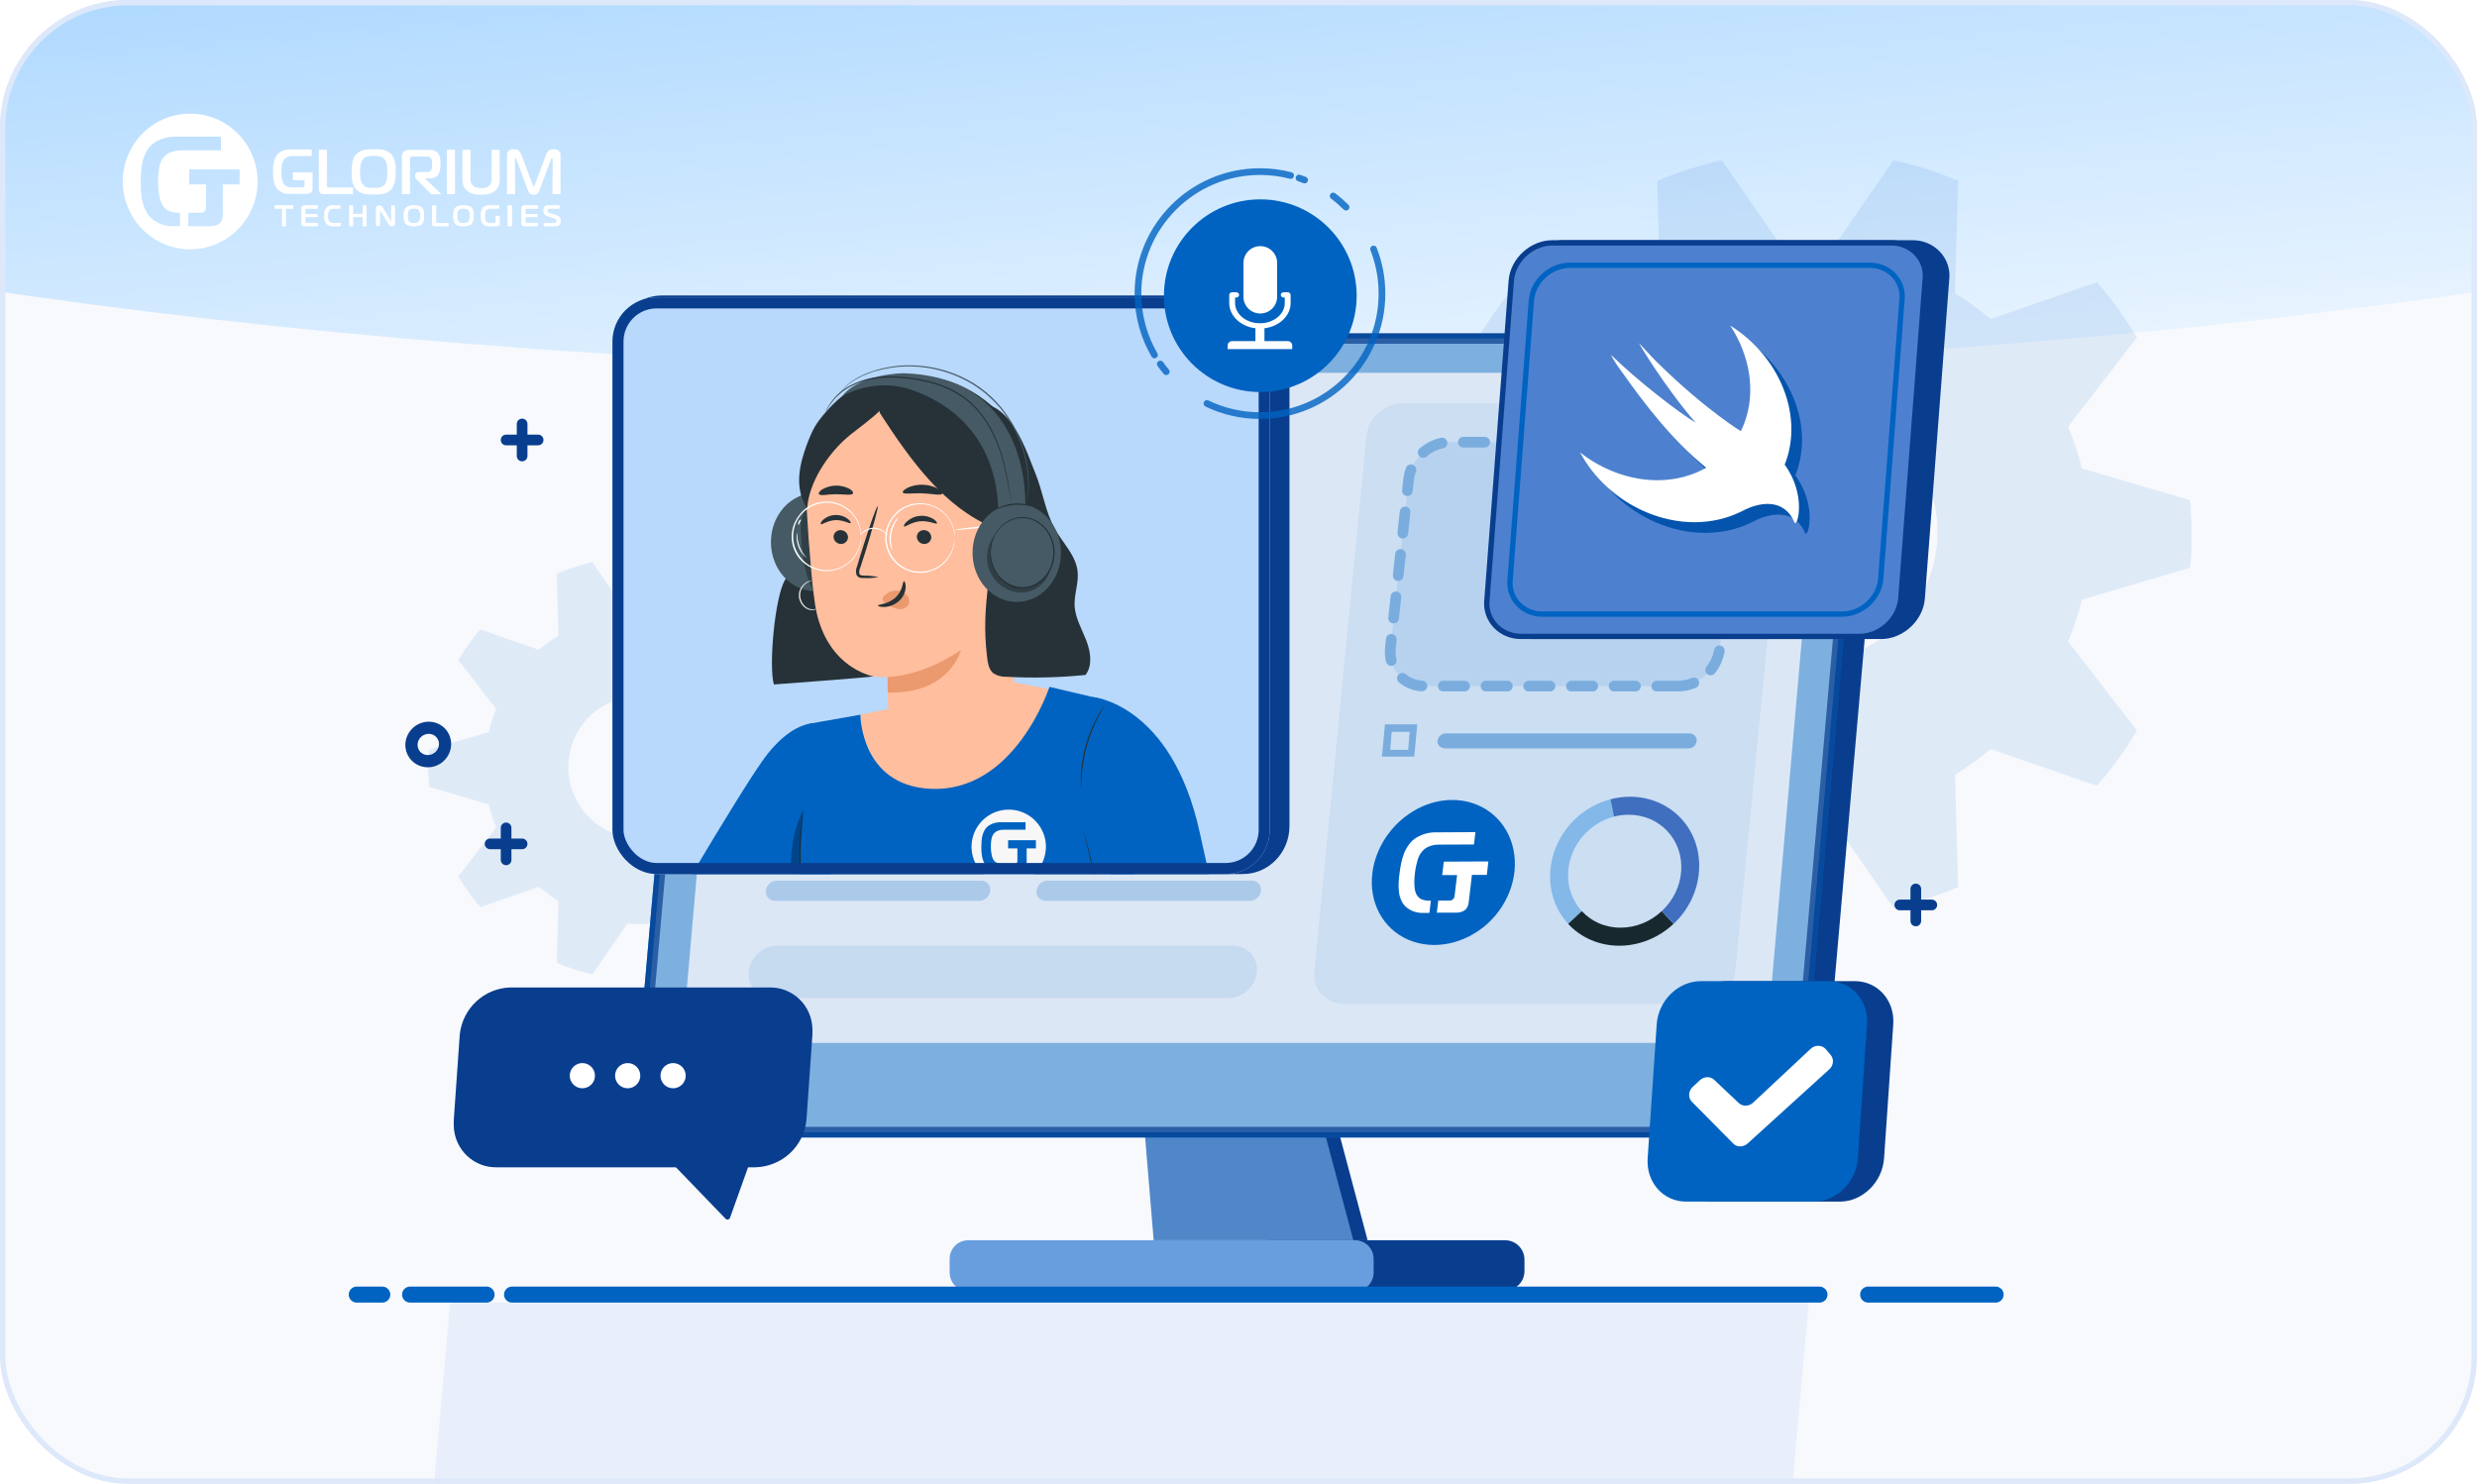 <?xml version="1.0" encoding="UTF-8"?>
<svg xmlns="http://www.w3.org/2000/svg" width="464" height="278" viewBox="0 0 464 278" fill="none">
  <g clip-path="url(#clip0_6691_25202)">
    <rect width="464" height="278" fill="#F7F9FD"></rect>
    <g filter="url(#filter0_f_6691_25202)">
      <ellipse cx="232" cy="-15.5" rx="85.5" ry="406" transform="rotate(90 232 -15.5)" fill="url(#paint0_linear_6691_25202)"></ellipse>
    </g>
    <path opacity="0.1" d="M338.637 47.096C340.035 47.096 341.385 47.096 342.771 47.266L354.7 30C358.834 30.924 362.907 32.225 366.798 33.879L366.215 54.951C368.561 56.386 370.799 58.003 372.902 59.778L392.795 52.872C395.616 56.094 398.109 59.559 400.297 63.232L387.408 79.914C388.466 82.456 389.317 85.082 389.986 87.769L410.219 93.715C410.414 95.843 410.536 97.934 410.536 100.026C410.536 102.117 410.536 104.27 410.219 106.385L389.986 112.331C389.33 115.018 388.466 117.621 387.408 120.186L400.297 136.869C398.121 140.553 395.616 144.019 392.795 147.229L372.902 140.322C370.799 142.097 368.537 143.715 366.215 145.149L366.798 166.197C362.883 167.851 358.834 169.176 354.7 170.1L342.771 152.834C341.373 152.834 340.023 153.004 338.637 153.004C337.251 153.004 335.865 153.004 334.466 152.834L322.538 170.1C318.392 169.152 314.331 167.851 310.44 166.197L311.023 145.149C308.676 143.715 306.439 142.073 304.336 140.322L284.443 147.229C281.646 144.006 279.129 140.517 276.94 136.869L289.829 120.186C288.772 117.645 287.92 115.018 287.3 112.331L267.043 106.385C267.043 104.294 266.727 102.166 266.727 100.026C266.727 97.886 266.727 95.807 267.043 93.715L287.3 87.769C287.933 85.082 288.772 82.48 289.829 79.914L276.94 63.232C279.117 59.572 281.646 56.082 284.443 52.872L304.336 59.778C306.439 58.003 308.676 56.386 311.023 54.951L310.44 33.879C314.355 32.249 318.404 30.948 322.538 30L334.466 47.266C335.865 47.169 337.215 47.096 338.637 47.096ZM314.331 99.673C314.331 113.036 325.213 123.87 338.637 123.87C352.061 123.87 362.944 113.049 362.944 99.673C362.944 86.298 352.061 75.476 338.637 75.476C325.213 75.476 314.331 86.298 314.331 99.673Z" fill="#0063C1"></path>
    <path opacity="0.1" d="M119.841 114.751C120.612 114.751 121.352 114.751 122.123 114.846L128.697 105.334C130.98 105.847 133.22 106.555 135.366 107.469L135.043 119.079C136.338 119.872 137.569 120.759 138.727 121.737L149.686 117.932C151.24 119.708 152.614 121.615 153.819 123.645L146.717 132.834C147.298 134.229 147.768 135.682 148.133 137.162L159.283 140.438C159.388 141.606 159.457 142.763 159.457 143.921C159.457 145.078 159.457 146.256 159.283 147.429L148.133 150.706C147.768 152.185 147.298 153.623 146.717 155.033L153.819 164.223C152.619 166.252 151.24 168.16 149.686 169.935L138.727 166.13C137.564 167.113 136.322 167.996 135.043 168.788L135.366 180.382C133.205 181.296 130.98 182.02 128.697 182.533L122.123 173.021C121.352 173.021 120.612 173.116 119.841 173.116C119.069 173.116 118.313 173.116 117.547 173.021L110.973 182.533C108.691 182.01 106.45 181.296 104.305 180.382L104.627 168.788C103.332 167.996 102.101 167.098 100.944 166.13L89.984 169.935C88.446 168.16 87.057 166.241 85.852 164.223L92.954 155.033C92.373 153.638 91.902 152.185 91.564 150.706L80.393 147.429C80.393 146.272 80.219 145.104 80.219 143.921C80.219 142.737 80.219 141.595 80.393 140.438L91.559 137.162C91.908 135.682 92.367 134.245 92.949 132.834L85.847 123.645C87.046 121.631 88.436 119.708 89.979 117.932L100.939 121.737C102.101 120.754 103.327 119.872 104.622 119.079L104.299 107.469C106.461 106.571 108.685 105.858 110.968 105.334L117.542 114.846C118.313 114.793 119.053 114.751 119.835 114.751H119.841ZM106.45 143.72C106.45 151.081 112.442 157.047 119.841 157.047C127.239 157.047 133.231 151.081 133.231 143.72C133.231 136.359 127.239 130.393 119.841 130.393C112.442 130.393 106.45 136.359 106.45 143.72Z" fill="#0063C1"></path>
    <path opacity="0.4" d="M78.828 305.541L84.328 244.041H338.828L333.328 305.541H78.828Z" fill="#D2E1F5"></path>
    <path d="M247.891 232.361H281.911C284.021 232.361 285.571 234.051 285.571 236.011V238.121C285.571 240.231 283.881 241.771 281.911 241.771H247.891V232.351V232.361Z" fill="#093E8E"></path>
    <path d="M181.401 232.361H253.801C255.771 232.361 257.311 233.911 257.311 235.871V238.401C257.311 240.371 255.761 241.911 253.801 241.911H181.401C179.431 241.911 177.891 240.361 177.891 238.401V235.871C177.891 233.901 179.441 232.361 181.401 232.361Z" fill="#689EDE"></path>
    <path d="M237.906 232.361H256.186L244.516 188.501H237.906V232.361Z" fill="#093E8E"></path>
    <path d="M253.511 232.361H216.111L212.461 188.501H241.841L253.511 232.361Z" fill="#5087C8"></path>
    <path d="M347.845 62.541H330.835L317.625 213.111H334.635C338.285 213.111 341.245 210.301 341.665 206.641L353.755 69.011C354.175 65.781 351.925 62.961 348.695 62.541H347.855H347.845Z" fill="#093E8E"></path>
    <path d="M330.696 213.101H124.736C121.506 213.101 118.836 210.571 118.836 207.341V206.641L130.926 69.011C131.346 65.351 134.296 62.681 137.956 62.541H343.916C347.146 62.541 349.816 65.071 349.816 68.301V69.001L337.726 206.631C337.306 210.281 334.356 212.961 330.696 213.101Z" fill="#0063C1"></path>
    <path opacity="0.7" d="M336.726 206.541C336.356 209.681 333.836 211.981 330.676 212.111H124.736C122.026 212.111 119.836 210.001 119.836 207.351V207.331V207.311V207.291V207.271V207.251V207.231V207.211V207.191V207.171V207.151V207.131V207.111V207.091V207.071V207.051V207.031V207.011V206.991V206.971V206.951V206.931V206.911V206.891V206.871V206.851V206.831V206.811V206.791V206.771V206.751V206.731V206.711V206.691V206.671V206.651V206.631V206.611V206.591V206.571V206.551L131.916 68.971C132.286 65.831 134.806 63.531 137.976 63.401H343.916C346.626 63.401 348.816 65.511 348.816 68.161V68.181V68.201V68.221V68.241V68.261V68.281V68.301V68.321V68.341V68.361V68.381V68.401V68.421V68.441V68.461V68.481V68.501V68.521V68.541V68.561V68.581V68.601V68.621V68.641V68.661V68.681V68.701V68.721V68.741V68.761V68.781V68.801V68.821V68.841V68.861V68.881V68.901V68.921V68.941V68.961V68.981L336.726 206.561V206.541Z" fill="#B2D0EC" stroke="#093E8E" stroke-width="2"></path>
    <path opacity="0.9" d="M325.208 195.391H133.458C130.648 195.391 128.398 193.281 128.258 190.471V189.771L138.238 75.471C138.518 72.381 141.188 69.851 144.288 69.851H336.188C338.998 69.851 341.248 71.961 341.388 74.771V75.471L331.408 189.771C330.988 193.001 328.458 195.391 325.218 195.391H325.208Z" fill="#E7EDF9"></path>
    <path d="M66.828 242.541H71.608M373.828 242.541H349.948M340.828 242.541H95.918M76.818 242.541H91.148" stroke="#0063C1" stroke-width="3" stroke-linecap="round"></path>
    <path d="M76.527 140.385C76.987 142.435 79.067 143.665 81.127 143.125C83.177 142.575 84.427 140.455 83.887 138.435C83.367 136.445 81.307 135.305 79.317 135.845C77.337 136.375 76.077 138.395 76.517 140.385H76.527ZM79.647 137.075C80.977 136.715 82.317 137.485 82.657 138.765C82.997 140.085 82.177 141.505 80.797 141.875C79.427 142.245 78.077 141.425 77.777 140.095C77.477 138.775 78.307 137.435 79.647 137.075Z" fill="#093E8E" stroke="#093E8E"></path>
    <path d="M358.875 166.543V172.543M361.875 169.543H355.875" stroke="#093E8E" stroke-width="2" stroke-linecap="round"></path>
    <path opacity="0.4" d="M318.297 188.121H251.837C248.467 188.121 245.787 185.311 246.217 181.931L255.967 81.721C256.247 78.351 259.337 75.531 262.717 75.531H329.177C332.547 75.531 335.217 78.341 334.797 81.721L325.047 181.931C324.767 185.301 321.677 188.121 318.297 188.121Z" fill="#B2D0EC"></path>
    <path fill-rule="evenodd" clip-rule="evenodd" d="M272.001 149.871C277.341 149.851 281.781 153.131 283.261 158.191C284.741 163.271 282.941 169.111 278.681 173.021C274.391 176.911 268.501 178.111 263.741 176.031C259.011 173.971 256.381 169.011 257.081 163.531C258.041 156.021 264.721 149.901 272.011 149.871H272.001Z" fill="#0063C1"></path>
    <path fill-rule="evenodd" clip-rule="evenodd" d="M269.418 168.731C269.328 169.481 269.238 170.241 269.148 170.991C270.398 170.991 271.658 170.981 272.928 170.981C273.178 170.981 273.428 170.931 273.668 170.871C273.938 170.791 274.178 170.671 274.408 170.511C274.588 170.361 274.748 170.171 274.858 169.961C275.008 169.671 275.108 169.331 275.128 169.011C275.328 167.321 275.528 165.621 275.728 163.911C276.658 163.911 277.588 163.911 278.518 163.911C278.618 163.071 278.708 162.231 278.808 161.391C276.028 161.391 273.238 161.411 270.458 161.431C270.358 162.271 270.258 163.111 270.158 163.941C271.088 163.941 272.018 163.941 272.948 163.941C272.798 165.191 272.648 166.451 272.498 167.701C272.498 167.831 272.458 167.961 272.428 168.091C272.388 168.241 272.298 168.371 272.178 168.471C272.078 168.581 271.938 168.651 271.808 168.681C271.688 168.701 271.548 168.721 271.418 168.721C270.748 168.721 270.078 168.731 269.418 168.731ZM267.758 171.011C267.858 170.251 267.948 169.501 268.038 168.751C267.968 168.751 267.888 168.751 267.818 168.751C267.248 168.761 266.718 168.661 266.228 168.461C265.728 168.191 265.348 167.761 265.178 167.201C265.048 166.811 264.968 166.411 264.958 165.991C264.938 165.691 264.928 165.331 264.938 164.941C264.968 164.451 264.998 163.991 265.058 163.501C265.108 163.021 265.198 162.571 265.298 162.101C265.388 161.691 265.488 161.341 265.568 161.061C265.638 160.821 265.728 160.581 265.848 160.351C265.918 160.201 265.998 160.051 266.108 159.901C266.448 159.371 266.938 158.931 267.498 158.661C268.168 158.371 268.878 158.221 269.568 158.241C271.748 158.231 273.928 158.211 276.108 158.211C276.188 157.441 276.278 156.671 276.378 155.901C273.948 155.911 271.508 155.921 269.068 155.941C267.828 155.901 266.548 156.221 265.408 156.881C264.838 157.201 264.348 157.651 263.948 158.201C263.568 158.721 263.258 159.271 263.018 159.861C262.788 160.471 262.598 161.091 262.478 161.721C262.338 162.351 262.248 162.981 262.168 163.601C262.098 164.131 262.028 164.691 262.008 165.271C261.968 165.841 261.978 166.411 262.038 166.951C262.088 167.501 262.218 168.041 262.428 168.541C262.628 169.051 262.938 169.511 263.328 169.871C263.688 170.201 264.118 170.471 264.588 170.671C265.218 170.931 265.898 171.061 266.618 171.041C267.008 171.041 267.388 171.041 267.778 171.041L267.758 171.011Z" fill="white"></path>
    <path d="M294.979 171.961L296.319 170.711C294.539 168.791 293.549 166.151 293.759 163.221C294.109 158.321 297.729 154.201 302.339 152.991L302.009 151.291L301.699 149.731C299.289 150.371 297.039 151.611 295.179 153.341C289.379 158.761 288.739 167.671 293.759 173.081L294.979 171.941V171.961Z" fill="#83B8E9"></path>
    <path d="M313.5 173.091L312.19 171.681L311.28 170.701C309.23 172.621 306.5 173.801 303.57 173.801C300.64 173.801 298.08 172.621 296.31 170.701L295.26 171.681L293.75 173.091C296.18 175.711 299.63 177.181 303.33 177.181C307.03 177.181 310.69 175.711 313.49 173.091H313.5Z" fill="#17282F"></path>
    <path d="M313.498 173.091C319.298 167.671 319.938 158.761 314.918 153.351C311.648 149.831 306.597 148.451 301.688 149.741L302.068 151.661L302.327 152.991C303.217 152.761 304.148 152.641 305.098 152.641C310.948 152.641 315.338 157.381 314.928 163.221C314.718 166.141 313.348 168.791 311.288 170.701L312.448 171.951L313.508 173.091H313.498Z" fill="#406FBF"></path>
    <path opacity="0.4" d="M264.915 141.751H258.875L259.435 135.711H265.485L264.925 141.751H264.915ZM260.415 140.481H263.785L264.065 137.111H260.695L260.415 140.481Z" fill="#0063C1"></path>
    <path opacity="0.4" d="M270.676 140.201C269.976 140.201 269.266 139.641 269.266 138.941V138.801C269.406 137.961 270.106 137.401 270.816 137.401H316.426C317.126 137.401 317.836 137.961 317.836 138.661V138.801C317.696 139.641 317.136 140.211 316.286 140.211H270.686L270.676 140.201Z" fill="#0063C1"></path>
    <path d="M314.358 128.541H266.848C262.928 128.541 260.068 125.351 260.448 121.421L263.848 89.961C264.228 86.031 267.718 82.841 271.628 82.841H319.138C323.058 82.841 325.918 86.031 325.538 89.961L322.138 121.421C321.758 125.351 318.268 128.541 314.358 128.541Z" fill="#B7D2EF" stroke="#7AADDE" stroke-width="2" stroke-linecap="round" stroke-linejoin="round" stroke-dasharray="4 4"></path>
    <path d="M94.805 155.1V161.1M97.805 158.1H91.805" stroke="#093E8E" stroke-width="2" stroke-linecap="round"></path>
    <path d="M97.805 79.428V85.428M100.805 82.428H94.805" stroke="#093E8E" stroke-width="2" stroke-linecap="round"></path>
    <g opacity="0.5">
      <path d="M185.277 151.669H147.026C145.976 151.669 145.202 150.82 145.297 149.77C145.382 148.72 146.315 147.871 147.365 147.871H185.616C186.666 147.871 187.441 148.72 187.345 149.77C187.26 150.82 186.327 151.669 185.277 151.669Z" fill="#7AADDE"></path>
      <path d="M184.41 160.224H146.159C145.109 160.224 144.334 159.376 144.43 158.326C144.515 157.275 145.448 156.427 146.498 156.427H184.749C185.799 156.427 186.573 157.275 186.478 158.326C186.393 159.376 185.46 160.224 184.41 160.224Z" fill="#7AADDE"></path>
      <path d="M183.441 168.78H145.19C144.14 168.78 143.366 167.932 143.461 166.882C143.546 165.832 144.479 164.983 145.53 164.983H183.78C184.83 164.983 185.605 165.832 185.509 166.882C185.424 167.932 184.491 168.78 183.441 168.78Z" fill="#7AADDE"></path>
      <path d="M235.98 151.669H197.729C196.679 151.669 195.905 150.82 196 149.77C196.085 148.72 197.018 147.871 198.069 147.871H236.319C237.369 147.871 238.144 148.72 238.048 149.77C237.963 150.82 237.03 151.669 235.98 151.669Z" fill="#7AADDE"></path>
      <path d="M235.113 160.224H196.862C195.812 160.224 195.037 159.376 195.133 158.326C195.218 157.275 196.151 156.427 197.201 156.427H235.452C236.502 156.427 237.277 157.275 237.181 158.326C237.096 159.376 236.163 160.224 235.113 160.224Z" fill="#7AADDE"></path>
      <path d="M234.144 168.78H195.893C194.843 168.78 194.069 167.932 194.164 166.882C194.249 165.832 195.183 164.983 196.233 164.983H234.483C235.533 164.983 236.308 165.832 236.212 166.882C236.127 167.932 235.194 168.78 234.144 168.78Z" fill="#7AADDE"></path>
      <path opacity="0.5" d="M230.103 186.974H144.722C142.013 186.974 140.017 184.786 140.263 182.078C140.482 179.37 142.889 177.181 145.597 177.181H230.978C233.686 177.181 235.683 179.37 235.437 182.078C235.218 184.786 232.811 186.974 230.103 186.974Z" fill="#84B3E0"></path>
    </g>
    <path d="M141.437 218.695H93.091C88.687 218.797 85.102 215.312 85 210.905C85 210.598 85 210.188 85 209.88L86.126 193.817C86.638 188.897 90.735 185.105 95.651 185.002H144.1C148.504 184.9 152.088 188.385 152.19 192.792C152.19 193.099 152.19 193.407 152.19 193.817L151.064 209.88C150.552 214.8 146.456 218.592 141.437 218.695Z" fill="#093E8E"></path>
    <path d="M135.917 228.338L124.543 216.542C124.237 216.225 124.462 215.695 124.903 215.695H140.49C140.836 215.695 141.077 216.038 140.961 216.363L136.748 228.159C136.623 228.508 136.175 228.605 135.917 228.338Z" fill="#093E8E"></path>
    <circle cx="109.088" cy="201.529" r="2.361" fill="white"></circle>
    <circle cx="117.58" cy="201.529" r="2.361" fill="white"></circle>
    <circle cx="126.088" cy="201.529" r="2.361" fill="white"></circle>
    <path d="M232.828 55.362H123.948C119.131 55.362 115.227 59.394 115.227 64.368V154.75C115.227 159.724 119.131 163.755 123.948 163.755H232.828C237.645 163.755 241.55 159.724 241.55 154.75V64.368C241.55 59.394 237.645 55.362 232.828 55.362Z" fill="#093E8E"></path>
    <g clip-path="url(#clip1_6691_25202)">
      <rect x="114.727" y="55.709" width="123.123" height="108.046" rx="8.281" fill="#B8D8FC"></rect>
      <path d="M198.841 129.554L189.159 127.683L170.576 131.939L161.159 133.904L161.023 146.754L182.035 150.623L196.206 146.424L201.569 138.55L198.841 129.554Z" fill="#FFBE9D"></path>
      <path d="M205.729 130.836L196.59 128.684C196.59 128.684 190.128 148.637 174.178 147.776C161.181 147.085 161.169 133.905 161.169 133.905L151.663 135.581C151.663 135.581 147.68 159.711 152.041 176.589C155.679 190.66 157.853 210.985 157.853 210.985L222.288 211.145L205.72 130.841H205.726L205.729 130.836Z" fill="#0063C1"></path>
      <path fill-rule="evenodd" clip-rule="evenodd" d="M195.385 155.972C194.306 153.372 191.769 151.684 188.953 151.684C185.11 151.684 181.992 154.796 181.992 158.633C181.992 161.444 183.691 163.977 186.295 165.054C188.9 166.132 191.897 165.537 193.883 163.547C195.876 161.557 196.472 158.565 195.393 155.972H195.385ZM185.669 159.515C185.691 159.756 185.729 159.974 185.759 160.155C185.805 160.412 185.88 160.66 185.993 160.886C186.137 161.226 186.409 161.497 186.741 161.655C187.066 161.783 187.405 161.851 187.753 161.844H187.888V163.223H187.171C186.733 163.23 186.295 163.155 185.88 162.989C185.578 162.869 185.299 162.703 185.042 162.499C184.77 162.273 184.544 162.002 184.378 161.685C184.219 161.384 184.099 161.06 184.015 160.721C183.932 160.381 183.887 160.035 183.865 159.688C183.827 159.341 183.827 159.002 183.827 158.678C183.827 158.301 183.842 157.924 183.872 157.532C183.902 157.155 183.97 156.771 184.068 156.409C184.166 156.055 184.317 155.716 184.514 155.399C184.718 155.075 184.997 154.811 185.322 154.608C185.993 154.209 186.764 154.013 187.541 154.043H192.109V155.452H188.024C187.594 155.437 187.156 155.527 186.764 155.708C186.431 155.867 186.16 156.13 185.986 156.447C185.933 156.537 185.888 156.628 185.858 156.726C185.805 156.869 185.767 157.012 185.737 157.155C185.699 157.329 185.669 157.54 185.646 157.781C185.616 158.067 185.608 158.354 185.608 158.64C185.608 158.934 185.616 159.221 185.646 159.515H185.669ZM194.056 158.942H192.32V162.04C192.32 162.235 192.29 162.431 192.214 162.62C192.162 162.748 192.078 162.861 191.973 162.952C191.844 163.049 191.701 163.125 191.542 163.163C191.391 163.2 191.24 163.223 191.089 163.23H188.749V161.851H189.987C190.063 161.851 190.146 161.844 190.221 161.828C190.304 161.813 190.38 161.768 190.433 161.7C190.501 161.64 190.546 161.557 190.561 161.467C190.576 161.391 190.584 161.308 190.584 161.233V158.942H188.84V157.412H194.049V158.942H194.056Z" fill="#F7F7F7"></path>
      <path d="M143.841 141.171C148.971 134.772 153.063 135.51 153.063 135.51L155.823 166.209L143.841 194.717L118.5 182.724C118.5 182.724 139.155 147.023 143.841 141.168V141.171Z" fill="#0063C1"></path>
      <path d="M204.632 130.573C204.632 130.573 219.433 131.759 224.739 155.977C227.142 166.932 230.179 179.77 231.054 188.379C231.689 194.638 228.294 204.437 222.033 205.236L211.789 206.615C206.902 206.682 204.245 202.197 203.217 197.941L200.924 190.716C199.751 182.444 206.08 182.559 209.62 182.636L206.984 151.267L204.629 130.57L204.632 130.573Z" fill="#0063C1"></path>
      <path d="M150.438 152.518C150.406 152.627 150.382 152.742 150.37 152.855C150.329 153.102 150.281 153.427 150.219 153.834C150.219 154.047 150.157 154.283 150.122 154.525C150.086 154.767 150.066 155.071 150.033 155.372C149.971 155.98 149.894 156.668 149.868 157.441C149.773 159.238 149.773 161.035 149.868 162.833C149.971 165.031 150.187 167.221 150.518 169.396C150.864 171.713 151.292 173.897 151.726 175.877C152.161 177.857 152.589 179.634 152.955 181.124C153.322 182.615 153.647 183.807 153.874 184.633L154.137 185.584C154.164 185.696 154.196 185.802 154.241 185.908C154.241 185.793 154.22 185.681 154.185 185.572C154.123 185.33 154.055 185.014 153.957 184.613C153.756 183.751 153.467 182.544 153.115 181.083C152.763 179.622 152.35 177.816 151.936 175.836C151.522 173.859 151.1 171.698 150.757 169.361C150.411 167.023 150.184 164.84 150.066 162.818C149.948 160.796 149.962 158.978 150.066 157.447C150.066 156.688 150.148 155.998 150.196 155.378C150.196 155.074 150.243 154.791 150.264 154.531L150.346 153.84C150.388 153.433 150.423 153.102 150.45 152.855C150.456 152.742 150.453 152.63 150.444 152.518H150.438Z" fill="#263238"></path>
      <path d="M202.518 147.776C202.548 147.56 202.559 147.345 202.554 147.126C202.554 146.713 202.554 146.114 202.63 145.367C202.772 143.44 203.103 141.531 203.617 139.666C204.143 137.803 204.858 136 205.751 134.283C206.087 133.592 206.386 133.096 206.599 132.739C206.717 132.559 206.817 132.37 206.903 132.172C206.758 132.332 206.628 132.506 206.516 132.689C206.282 133.034 205.963 133.551 205.597 134.206C203.709 137.635 202.636 141.451 202.462 145.361V147.132C202.456 147.348 202.477 147.563 202.518 147.773V147.776Z" fill="#263238"></path>
      <g opacity="0.3">
        <path d="M151.108 172.856C147.332 166.472 147.255 158.17 150.55 151.518C149.498 158.604 149.731 165.823 151.241 172.829" fill="black"></path>
      </g>
      <path d="M202.93 155.496C202.992 155.496 204.552 161.528 206.381 169.01C208.21 176.491 209.703 182.571 209.64 182.586C209.578 182.6 208.012 176.553 206.189 169.072C204.366 161.59 202.898 155.511 202.93 155.496Z" fill="#263238"></path>
      <path d="M157.235 81.514L155.371 79.817C152.886 80.824 151.733 83.512 151.32 86.021C150.906 88.529 150.962 91.144 149.827 93.44C148.95 95.205 147.369 96.84 147.564 98.776C147.756 100.712 149.538 102.114 149.544 103.967C149.55 105.821 147.963 107.119 147.038 108.669C145.162 111.827 143.959 124.738 144.967 128.236C153.249 127.545 167.828 126.766 176.089 125.01C173.9 111.717 164.687 93.007 157.232 81.514H157.235Z" fill="#263238"></path>
      <path d="M152.726 110.758C157.316 110.758 161.037 106.641 161.037 101.562C161.037 96.483 157.316 92.366 152.726 92.366C148.135 92.366 144.414 96.483 144.414 101.562C144.414 106.641 148.135 110.758 152.726 110.758Z" fill="#455A64"></path>
      <g opacity="0.3">
        <path d="M150.439 96.474C150.66 95.843 150.935 95.232 151.26 94.647C151.446 100.405 151.786 105.107 152.386 110.767C150.764 107.837 150.314 104.266 150.093 100.777C149.954 98.841 149.933 97.847 150.439 96.474Z" fill="black"></path>
      </g>
      <path d="M151.072 94.776C150.499 85.126 157.525 76.266 167.32 75.1C177.277 73.805 186.402 80.814 187.699 90.76C187.728 90.978 187.752 91.194 187.773 91.412L190.21 132.245C190.252 133.033 190.036 133.813 189.59 134.465C187.188 137.968 182.838 140.71 178.953 141.25C175.218 141.684 171.442 140.901 168.186 139.022C167.104 138.408 166.431 137.271 166.413 136.029L166.247 126.88C166.247 126.851 166.224 126.824 166.191 126.824H166.185C165.331 126.889 164.474 126.862 163.624 126.747C161.201 126.16 155.031 123.79 152.96 114.75C152.277 111.758 151.58 103.244 151.075 94.771L151.072 94.776Z" fill="#FFBE9D"></path>
      <path d="M164.514 108.125C163.645 107.922 162.756 107.827 161.864 107.842C161.45 107.842 161.057 107.78 160.974 107.506C160.915 107.09 160.98 106.668 161.166 106.293C161.488 105.286 161.828 104.233 162.189 103.129C163.569 98.62 164.591 94.93 164.405 94.857C164.219 94.78 162.927 98.413 161.521 102.917C161.184 104.026 160.83 105.083 160.555 106.095C160.33 106.6 160.289 107.169 160.445 107.7C160.584 107.975 160.835 108.176 161.137 108.246C161.364 108.288 161.595 108.303 161.828 108.288C162.729 108.347 163.634 108.294 164.52 108.128L164.514 108.125Z" fill="#263238"></path>
      <path d="M153.746 98.198C153.926 98.389 154.996 97.507 156.506 97.445C158.019 97.383 159.192 98.204 159.348 97.991C159.431 97.902 159.245 97.542 158.748 97.171C158.084 96.692 157.28 96.45 156.464 96.48C155.652 96.507 154.872 96.805 154.248 97.327C153.805 97.734 153.654 98.106 153.743 98.195L153.746 98.198Z" fill="#263238"></path>
      <path d="M169.357 98.619C169.569 98.811 170.683 97.799 172.368 97.66C174.052 97.522 175.349 98.28 175.514 98.053C175.597 97.95 175.37 97.584 174.823 97.227C174.061 96.766 173.171 96.562 172.282 96.648C171.401 96.728 170.571 97.091 169.915 97.681C169.404 98.103 169.259 98.496 169.357 98.619Z" fill="#263238"></path>
      <path d="M166.25 126.831C166.25 126.831 172.511 126.898 180.007 121.757C180.007 121.757 178.069 130.03 166.3 129.755L166.253 126.833L166.25 126.831Z" fill="#EB996E"></path>
      <path d="M165.447 111.897C166.029 111.08 166.984 110.613 167.988 110.658C168.706 110.672 169.386 110.973 169.879 111.493C170.355 112.003 170.455 112.759 170.127 113.376C169.64 114.001 168.824 114.273 168.056 114.066C167.279 113.86 166.552 113.5 165.917 113.004C165.725 112.892 165.559 112.744 165.426 112.57C165.29 112.399 165.276 112.163 165.385 111.977" fill="#EB996E"></path>
      <path d="M169.327 108.89C169.064 108.89 169.177 110.614 167.753 111.939C166.331 113.264 164.461 113.208 164.461 113.45C164.461 113.559 164.895 113.754 165.69 113.718C166.715 113.662 167.693 113.252 168.45 112.561C169.168 111.9 169.602 110.986 169.658 110.012C169.673 109.289 169.452 108.881 169.327 108.896V108.89Z" fill="#263238"></path>
      <path d="M169.111 92.254C169.297 92.673 170.899 92.351 172.805 92.425C174.71 92.501 176.256 92.9 176.504 92.493C176.602 92.301 176.303 91.914 175.662 91.542C174.811 91.091 173.865 90.843 172.902 90.819C171.924 90.772 170.949 90.958 170.06 91.365C169.356 91.722 169.031 92.056 169.114 92.254H169.111Z" fill="#263238"></path>
      <path d="M153.419 92.593C153.744 92.959 155.041 92.593 156.596 92.593C158.15 92.593 159.459 92.847 159.772 92.475C159.902 92.289 159.704 91.929 159.131 91.586C157.52 90.739 155.588 90.781 154.016 91.695C153.464 92.047 153.277 92.413 153.422 92.593H153.419Z" fill="#263238"></path>
      <path d="M165.885 73.061C166.727 71.627 168.302 70.993 170.028 70.703C177.184 69.62 185.18 73.929 189.195 79.95C193.214 85.967 193.421 94.951 190.481 101.564L186.016 98.808C177.042 95.119 170.719 86.487 164.949 77.574C164.189 76.325 165.156 74.307 165.888 73.064L165.885 73.061Z" fill="#263238"></path>
      <path d="M151.217 95.37L150.733 94.447C148.96 91.035 149.725 87.16 151.049 83.554C152.237 80.328 152.884 79.26 154.881 76.99C157.877 73.59 163.048 69.683 167.43 71.628C168.34 73.372 165.359 76.556 163.799 77.873C161.541 79.803 159.573 81.113 158.09 82.491C155.1 85.289 151.513 90.247 151.188 95.37" fill="#263238"></path>
      <path d="M156.141 100.527C156.141 101.256 156.705 101.858 157.432 101.905C158.144 101.976 158.779 101.454 158.85 100.742C158.85 100.731 158.85 100.719 158.853 100.704C158.853 99.978 158.295 99.376 157.568 99.326C156.85 99.255 156.212 99.777 156.141 100.494C156.141 100.503 156.141 100.515 156.141 100.524V100.527Z" fill="#263238"></path>
      <path d="M171.742 100.527C171.742 101.256 172.307 101.858 173.033 101.905C173.746 101.976 174.381 101.454 174.452 100.742C174.452 100.731 174.452 100.719 174.455 100.704C174.455 99.978 173.896 99.376 173.169 99.326C172.451 99.255 171.813 99.777 171.742 100.494C171.742 100.503 171.742 100.515 171.742 100.524V100.527Z" fill="#263238"></path>
      <path d="M186.047 98.77C186.218 98.681 192.831 96.066 193.254 103.017C193.673 109.967 186.599 108.951 186.579 108.76C186.558 108.568 186.047 98.77 186.047 98.77Z" fill="#FFBE9D"></path>
      <path d="M188.541 105.995C188.577 105.995 188.671 106.072 188.878 106.154C189.174 106.263 189.502 106.252 189.788 106.119C190.48 105.803 191.05 104.602 191.009 103.362C190.991 102.766 190.84 102.182 190.565 101.654C190.412 101.22 190.048 100.889 189.599 100.777C189.31 100.721 189.023 100.877 188.908 101.149C188.825 101.35 188.908 101.485 188.84 101.5C188.772 101.515 188.689 101.391 188.722 101.102C188.751 100.928 188.84 100.771 188.97 100.653C189.159 100.485 189.41 100.405 189.661 100.432C190.249 100.514 190.751 100.892 190.994 101.432C191.322 102.02 191.508 102.678 191.532 103.348C191.532 104.726 190.932 106.104 189.945 106.449C189.573 106.582 189.159 106.541 188.819 106.331C188.565 106.16 188.515 106.007 188.535 105.995H188.541Z" fill="#EB996E"></path>
      <path d="M161.303 100.597C161.259 100.075 161.185 99.552 161.082 99.039C160.733 97.643 159.927 96.406 158.789 95.524C157.099 94.205 154.85 93.833 152.826 94.538C151.644 94.946 150.613 95.695 149.857 96.69C148.19 98.88 148.146 101.899 149.747 104.136C150.108 104.664 150.551 105.13 151.059 105.514C151.538 105.886 152.07 106.184 152.64 106.396C153.695 106.801 154.838 106.919 155.952 106.733C156.925 106.571 157.843 106.184 158.638 105.603C159.802 104.756 160.648 103.54 161.035 102.155C161.159 101.645 161.25 101.125 161.309 100.603V100.996C161.309 101.161 161.292 101.323 161.262 101.486C161.238 101.719 161.194 101.949 161.132 102.176C160.766 103.602 159.912 104.853 158.724 105.721C157.911 106.331 156.966 106.739 155.964 106.913C154.806 107.117 153.612 107.004 152.513 106.588C151.925 106.367 151.37 106.06 150.87 105.679C150.338 105.296 149.875 104.829 149.49 104.301C147.83 101.961 147.91 98.809 149.682 96.551C150.067 96.02 150.53 95.553 151.062 95.173C151.573 94.804 152.135 94.512 152.732 94.311C153.843 93.93 155.034 93.857 156.183 94.099C158.662 94.618 160.612 96.533 161.173 99.001C161.224 99.228 161.259 99.458 161.277 99.691C161.292 99.859 161.292 100.028 161.277 100.196V100.5C161.289 100.532 161.298 100.568 161.303 100.603V100.597Z" fill="white"></path>
      <path d="M178.859 100.88C178.823 100.355 178.749 99.835 178.637 99.322C177.819 95.916 174.391 93.818 170.978 94.635C170.766 94.686 170.559 94.747 170.352 94.818C169.776 95.013 169.235 95.293 168.745 95.653C168.219 96.016 167.752 96.462 167.365 96.97C165.695 99.157 165.648 102.176 167.246 104.416C167.604 104.944 168.047 105.41 168.558 105.794C169.037 106.169 169.569 106.47 170.139 106.682C173.428 107.928 177.106 106.275 178.356 102.987C178.424 102.81 178.483 102.63 178.534 102.447C178.664 101.937 178.752 101.42 178.802 100.895V101.302C178.802 101.467 178.785 101.636 178.755 101.798C178.732 102.031 178.687 102.261 178.625 102.489C177.99 104.935 175.984 106.789 173.49 107.225C172.332 107.432 171.138 107.32 170.039 106.901C168.827 106.443 167.781 105.638 167.028 104.584C165.373 102.264 165.423 99.136 167.152 96.869C167.536 96.341 168.003 95.875 168.532 95.491C169.043 95.125 169.607 94.839 170.201 94.635C171.312 94.255 172.503 94.181 173.652 94.423C176.164 94.904 178.155 96.816 178.732 99.304C178.788 99.531 178.826 99.762 178.841 99.995C178.856 100.16 178.856 100.325 178.841 100.491V100.8C178.862 100.842 178.862 100.877 178.856 100.877L178.859 100.88Z" fill="white"></path>
      <path d="M166.316 100.397C166.28 100.397 166.094 100.128 165.674 99.789C164.561 98.859 162.947 98.83 161.801 99.721C161.366 100.037 161.171 100.329 161.109 100.308C161.228 100.031 161.42 99.792 161.668 99.618C162.241 99.122 162.98 98.853 163.739 98.865C164.493 98.886 165.214 99.178 165.769 99.686C166.011 99.871 166.197 100.116 166.316 100.397Z" fill="white"></path>
      <path d="M187.638 98.33C187.221 98.463 186.79 98.554 186.353 98.599C185.546 98.723 184.435 98.841 183.206 98.95L180.059 99.233C179.619 99.292 179.173 99.319 178.727 99.31C179.143 99.177 179.575 99.089 180.012 99.047C180.813 98.923 181.93 98.799 183.159 98.69L186.306 98.416C186.746 98.354 187.192 98.324 187.638 98.333V98.33Z" fill="white"></path>
      <path d="M151.128 104.528C149.92 103.25 149.281 101.536 149.367 99.777C149.267 100.019 149.222 100.282 149.237 100.541C149.205 101.813 149.666 103.047 150.522 103.988C150.88 104.381 151.131 104.546 151.131 104.525L151.128 104.528Z" fill="white"></path>
      <path d="M150.049 97.35C150.008 97.294 149.754 97.427 149.6 97.737C149.447 98.047 149.512 98.324 149.6 98.324C149.689 98.324 149.718 98.091 149.843 97.84C149.967 97.59 150.091 97.398 150.049 97.35Z" fill="white"></path>
      <path d="M167.179 103.147C167.131 102.826 167.066 102.51 166.986 102.197C166.854 101.436 166.854 100.657 166.986 99.895C167.134 99.137 167.412 98.408 167.808 97.744C167.994 97.481 168.168 97.21 168.325 96.929C168.047 97.121 167.811 97.366 167.634 97.652C166.724 98.992 166.416 100.654 166.786 102.23C166.854 102.557 166.986 102.87 167.179 103.147Z" fill="white"></path>
      <path d="M191.366 108.662C191.366 108.662 191.464 108.801 191.6 109.049C191.795 109.403 191.898 109.801 191.895 110.206C191.91 110.799 191.679 111.372 191.254 111.785C190.406 112.655 189.011 112.673 188.14 111.826C187.939 111.631 187.779 111.398 187.664 111.144C187.41 110.607 187.389 109.987 187.608 109.435C187.755 109.058 187.992 108.721 188.299 108.456C188.521 108.27 188.665 108.193 188.657 108.172C188.506 108.211 188.364 108.282 188.243 108.379C187.897 108.633 187.628 108.975 187.463 109.371C187.2 109.964 187.2 110.64 187.463 111.233C187.995 112.446 189.413 112.998 190.627 112.466C190.92 112.34 191.183 112.154 191.404 111.92C191.871 111.463 192.122 110.828 192.096 110.176C192.078 109.748 191.945 109.335 191.709 108.978C191.508 108.751 191.378 108.653 191.363 108.662H191.366Z" fill="#E0E0E0"></path>
      <path d="M152.963 114.019C152.579 114.176 152.157 114.202 151.755 114.096C151.323 113.975 150.936 113.736 150.638 113.405C150.277 113.004 150.038 112.508 149.946 111.977C149.843 111.443 149.911 110.891 150.138 110.398C150.328 109.994 150.602 109.64 150.945 109.356C151.282 109.111 151.651 108.913 152.041 108.763C151.923 108.754 151.808 108.772 151.696 108.81C151.388 108.893 151.102 109.032 150.848 109.223C150.446 109.507 150.124 109.89 149.908 110.333C149.651 110.864 149.571 111.463 149.681 112.042C149.79 112.623 150.068 113.157 150.481 113.579C150.812 113.928 151.241 114.167 151.71 114.27C152.027 114.347 152.358 114.329 152.662 114.223C152.875 114.114 152.966 114.022 152.957 114.016L152.963 114.019Z" fill="#E0E0E0"></path>
      <path d="M183.203 75.544C189.656 75.544 192.404 85.003 193.876 88.491C195.347 91.979 195.781 95.881 197.652 99.172C199.135 101.783 201.531 104.059 201.862 107.046C202.105 109.218 201.171 111.381 201.304 113.568C201.437 115.755 202.642 117.85 203.473 119.96C204.3 122.07 204.702 124.629 203.355 126.447C198.411 126.952 193.435 127.067 188.471 126.792C187.623 126.825 186.79 126.595 186.075 126.137C185.248 125.447 185.053 124.304 184.923 123.248C183.543 112.299 186.56 107.391 185.186 96.477" fill="#263238"></path>
      <path d="M182.18 103.569C182.18 108.651 185.894 112.774 190.462 112.774C195.03 112.774 198.744 108.636 198.744 103.569C198.744 98.501 195.024 94.373 190.462 94.373C185.9 94.373 182.18 98.49 182.18 103.569Z" fill="#455A64"></path>
      <path d="M185.555 103.569C185.538 103.437 185.538 103.301 185.555 103.171C185.561 102.787 185.603 102.407 185.679 102.035C185.801 101.436 185.999 100.857 186.273 100.311C186.628 99.579 187.124 98.924 187.73 98.381C188.466 97.711 189.358 97.236 190.324 97.003C191.441 96.758 192.605 96.867 193.657 97.313C194.815 97.811 195.794 98.653 196.458 99.727C196.81 100.288 197.082 100.896 197.265 101.533C197.643 102.852 197.643 104.248 197.265 105.567C197.079 106.202 196.807 106.81 196.458 107.373C195.794 108.445 194.815 109.289 193.657 109.788C192.602 110.227 191.435 110.337 190.315 110.097C189.349 109.861 188.46 109.389 187.727 108.719C187.121 108.179 186.625 107.524 186.27 106.795C185.996 106.249 185.798 105.671 185.676 105.072C185.6 104.694 185.558 104.313 185.552 103.926C185.535 103.794 185.535 103.658 185.552 103.528C185.597 104.039 185.668 104.549 185.765 105.051C185.895 105.635 186.102 106.202 186.38 106.733C186.74 107.438 187.234 108.07 187.83 108.595C188.551 109.227 189.42 109.67 190.357 109.885C191.435 110.106 192.552 109.997 193.566 109.569C194.677 109.079 195.616 108.265 196.257 107.232C196.591 106.683 196.851 106.096 197.037 105.482C197.398 104.207 197.398 102.855 197.037 101.58C196.854 100.966 196.591 100.382 196.257 99.836C195.619 98.803 194.68 97.989 193.566 97.499C192.555 97.065 191.432 96.953 190.357 97.183C189.42 97.392 188.551 97.838 187.83 98.472C187.234 98.992 186.74 99.621 186.38 100.326C186.102 100.857 185.895 101.424 185.765 102.008C185.665 102.528 185.594 103.053 185.552 103.581L185.555 103.569Z" fill="#263238"></path>
      <path d="M192.061 94.874C192.061 94.874 193.441 70.695 169.318 69.93C169.318 69.93 161.202 69.93 157.812 74.162C157.812 74.162 163.335 70.948 169.649 72.713C174.764 74.147 186.32 79.312 187.008 95.21L189.245 95.984L192.061 94.874Z" fill="#455A64"></path>
      <g opacity="0.3">
        <path d="M196.742 106.718C196.101 109.244 193.828 111.015 191.219 111.026C188.625 110.917 186.335 109.3 185.372 106.889C184.465 104.643 184.837 102.084 186.344 100.187C185.384 102.217 185.357 104.566 186.267 106.62C187.219 108.589 189.121 109.929 191.299 110.165C193.329 110.345 195.675 108.952 196.771 106.718" fill="black"></path>
      </g>
      <path d="M186.57 95.468C186.851 95.24 187.17 95.061 187.51 94.937C189.141 94.255 190.952 94.134 192.66 94.591C193.015 94.662 193.354 94.798 193.662 94.99C192.495 94.665 191.283 94.523 190.072 94.571C188.866 94.695 187.687 94.996 186.573 95.468H186.57Z" fill="#263238"></path>
      <path d="M156.641 75.137C156.641 75.137 156.641 75.089 156.682 75.007C156.723 74.924 156.759 74.785 156.827 74.614C157.051 74.127 157.329 73.664 157.654 73.236C158.18 72.572 158.798 71.985 159.489 71.492C160.411 70.843 161.407 70.311 162.459 69.907C163.038 69.674 163.667 69.488 164.314 69.278C164.997 69.084 165.685 68.924 166.385 68.803C167.922 68.514 169.488 68.396 171.051 68.452C174.647 68.558 178.169 69.503 181.336 71.209C182.97 72.091 184.48 73.186 185.822 74.47C189.181 77.731 191.456 81.945 192.331 86.54C192.709 88.47 192.819 90.445 192.656 92.407C192.621 92.939 192.556 93.467 192.464 93.992C192.429 94.163 192.408 94.302 192.387 94.405C192.387 94.453 192.387 94.497 192.387 94.544C192.381 94.497 192.381 94.447 192.387 94.399C192.387 94.296 192.387 94.157 192.434 93.986C192.476 93.629 192.559 93.098 192.585 92.401C192.709 90.451 192.576 88.491 192.186 86.576C191.613 83.731 190.511 81.018 188.936 78.578C187.993 77.135 186.885 75.809 185.63 74.626C184.3 73.357 182.805 72.277 181.186 71.406C178.054 69.715 174.57 68.771 171.013 68.65C169.464 68.591 167.913 68.703 166.388 68.98C165.697 69.084 165.008 69.275 164.317 69.435C163.626 69.594 163.047 69.821 162.473 70.043C161.43 70.438 160.44 70.955 159.519 71.58C158.83 72.061 158.21 72.634 157.675 73.283C157.344 73.696 157.06 74.145 156.827 74.62C156.759 74.779 156.703 74.903 156.655 74.998C156.658 75.045 156.655 75.092 156.641 75.137Z" fill="#455A64"></path>
      <path d="M154.617 77.107L154.679 76.989C154.727 76.901 154.783 76.789 154.865 76.644C155.111 76.21 155.38 75.788 155.666 75.384C156.124 74.732 156.656 74.133 157.253 73.604C158.057 72.92 158.958 72.356 159.924 71.928C161.073 71.385 162.291 70.992 163.541 70.762C164.991 70.564 166.46 70.488 167.922 70.535C169.545 70.615 171.161 70.815 172.753 71.134C174.464 71.45 176.131 71.972 177.717 72.692C179.307 73.415 180.773 74.383 182.058 75.561C183.237 76.677 184.262 77.943 185.101 79.333C186.496 81.691 187.521 84.246 188.139 86.917C188.697 89.178 188.975 91.055 189.167 92.336C189.25 92.965 189.318 93.46 189.368 93.817C189.368 93.977 189.403 94.107 189.409 94.204C189.415 94.301 189.409 94.334 189.409 94.334C189.406 94.293 189.406 94.251 189.409 94.21C189.409 94.107 189.368 93.983 189.341 93.823C189.285 93.472 189.203 92.976 189.099 92.348C188.877 91.064 188.573 89.205 188.003 86.956C187.365 84.311 186.331 81.779 184.939 79.442C184.103 78.075 183.089 76.83 181.922 75.732C180.651 74.575 179.21 73.622 177.644 72.914C176.078 72.197 174.429 71.677 172.736 71.361C171.164 71.04 169.568 70.839 167.967 70.753C166.516 70.697 165.065 70.765 163.626 70.954C162.382 71.169 161.171 71.547 160.024 72.079C159.067 72.492 158.175 73.038 157.374 73.705C156.774 74.215 156.236 74.794 155.772 75.428C155.385 75.954 155.081 76.379 154.936 76.668L154.729 76.998C154.653 77.066 154.626 77.107 154.62 77.102L154.617 77.107Z" fill="#263238"></path>
    </g>
    <rect x="115.762" y="56.744" width="121.052" height="105.976" rx="7.246" stroke="#093E8E" stroke-width="2.07"></rect>
    <path d="M236.083 73.452C246.053 73.452 254.135 65.37 254.135 55.4C254.135 45.431 246.053 37.349 236.083 37.349C226.113 37.349 218.031 45.431 218.031 55.4C218.031 65.37 226.113 73.452 236.083 73.452Z" fill="#0063C1"></path>
    <path opacity="0.8" d="M257.299 46.647C258.317 49.236 258.876 52.056 258.876 55.007C258.876 67.63 248.643 77.862 236.02 77.862C232.462 77.862 229.094 77.049 226.092 75.599M252.146 38.809C251.391 38.059 250.585 37.36 249.732 36.72M244.379 33.728C244.034 33.592 243.686 33.465 243.334 33.346M241.766 32.879C239.93 32.404 238.005 32.151 236.02 32.151C223.397 32.151 213.164 42.384 213.164 55.007C213.164 59.197 214.292 63.124 216.261 66.501M217.354 68.199C217.703 68.693 218.072 69.172 218.459 69.636" stroke="#0063C1" stroke-width="1.256" stroke-linecap="round" stroke-linejoin="round"></path>
    <path d="M241.216 64.156H236.611V61.275C239.395 61.03 241.514 59.084 241.514 56.779V55.252C241.514 55.122 241.374 55.007 241.216 55.007H240.481C240.306 55.007 240.183 55.108 240.165 55.252C240.165 55.382 240.306 55.497 240.463 55.497C240.463 55.497 240.463 55.497 240.481 55.497H240.918V56.779C240.918 59.013 238.729 60.813 236.015 60.813C233.301 60.813 231.112 59.013 231.112 56.779V55.497H231.567C231.725 55.497 231.865 55.382 231.865 55.252C231.865 55.122 231.725 55.007 231.567 55.007H230.814C230.657 55.007 230.516 55.122 230.516 55.252V56.779C230.516 59.084 232.635 61.03 235.42 61.275V64.156H230.814C230.481 64.156 230.219 64.387 230.219 64.661V65.151H241.812V64.661C241.812 64.387 241.549 64.171 241.216 64.156Z" fill="white" stroke="white" stroke-width="0.5"></path>
    <path d="M232.93 55.796C233.049 57.54 234.555 58.852 236.299 58.732C237.879 58.628 239.131 57.376 239.235 55.796V49.49C239.354 47.746 238.043 46.24 236.299 46.121C234.555 46.002 233.049 47.314 232.93 49.058C232.93 49.207 232.93 49.341 232.93 49.49V55.796Z" fill="white"></path>
    <path d="M347.459 183.819H323.556C319.273 183.819 315.57 187.438 315.262 191.927C314.7 200.278 314.13 208.638 313.56 216.998C313.251 221.487 316.468 225.125 320.751 225.125H344.625C348.899 225.125 352.621 221.487 352.93 216.998C353.509 208.638 354.08 200.278 354.65 191.927C354.968 187.438 351.742 183.819 347.459 183.819Z" fill="#093E8E"></path>
    <path d="M342.535 183.819H318.633C314.35 183.819 310.647 187.438 310.338 191.927C309.777 200.278 309.207 208.638 308.645 216.998C308.337 221.487 311.554 225.125 315.827 225.125H339.711C343.985 225.125 347.697 221.487 348.015 216.998C348.586 208.638 349.156 200.278 349.736 191.927C350.045 187.438 346.818 183.819 342.535 183.819Z" fill="#0063C1"></path>
    <path d="M316.941 206.431C316.183 205.673 316.249 204.392 317.1 203.616C317.539 203.205 317.979 202.793 318.409 202.391C319.194 201.652 320.382 201.615 321.111 202.307C322.645 203.756 324.179 205.206 325.712 206.655C326.451 207.347 327.629 207.301 328.415 206.571C331.997 203.223 335.578 199.866 339.169 196.509C340.002 195.714 341.283 195.742 342.003 196.556C342.302 196.911 342.611 197.266 342.91 197.622C343.593 198.398 343.48 199.632 342.648 200.362C337.57 204.981 332.474 209.601 327.386 214.221C326.582 214.959 325.376 214.969 324.665 214.239C322.093 211.64 319.522 209.04 316.95 206.44L316.941 206.431Z" fill="white"></path>
    <path d="M352.375 119.73H286.885C282.785 119.73 279.535 116.32 280.055 112.22L284.605 52.51C284.945 48.41 288.705 45 292.805 45H358.295C362.395 45 365.645 48.41 365.125 52.51L360.565 112.22C360.215 116.31 356.465 119.73 352.365 119.73H352.375Z" fill="#093E8E"></path>
    <path d="M278.551 112.283L278.552 112.27L278.553 112.258L283.103 52.551C283.103 52.551 283.103 52.55 283.103 52.55C283.422 48.713 286.962 45.5 290.805 45.5H354.295C358.117 45.5 361.108 48.669 360.629 52.447L360.627 52.459L360.626 52.472L356.067 112.177C356.067 112.178 356.066 112.179 356.066 112.18C355.737 116.009 352.206 119.23 348.365 119.23H284.885C281.062 119.23 278.072 116.061 278.551 112.283Z" fill="#4D81CF" stroke="#093E8E"></path>
    <path d="M345.109 115.05H288.869C285.289 115.05 282.449 112.07 282.889 108.49L286.869 56.26C287.169 52.68 290.449 49.7 294.049 49.7H350.299C353.879 49.7 356.719 52.68 356.279 56.26L352.299 108.49C351.999 112.07 348.719 115.05 345.119 115.05H345.109Z" stroke="#0063C1" stroke-miterlimit="10"></path>
    <path d="M336.321 89.006C336.402 88.796 336.484 88.602 336.566 88.391C339.738 79.335 335.127 68.628 326.117 63C329.764 68.58 330.974 75.324 328.766 81.243C328.57 81.777 328.341 82.278 328.096 82.763C327.9 82.634 327.654 82.472 327.311 82.278C327.311 82.278 318.366 76.52 309.046 66.315C308.801 66.04 313.755 74.402 319.642 81.194C316.731 79.496 308.735 73.351 303.764 68.466C304.32 69.566 305.023 70.617 305.792 71.636C309.782 77.297 315.031 84.267 321.604 89.636C316.339 92.629 309.291 92.871 302.587 89.636C300.936 88.844 299.398 87.874 297.992 86.774C300.51 91.432 304.696 95.459 310.027 97.804C316.388 100.602 322.994 100.408 328.145 97.852C328.145 97.852 328.194 97.836 328.227 97.82C328.439 97.707 328.652 97.61 328.848 97.496C331.317 96.3 336.092 95.071 338.136 99.858C338.643 101.022 340.523 94.828 336.304 89.038L336.321 89.006Z" fill="#0454AD"></path>
    <path d="M334.321 87.006C334.402 86.796 334.484 86.602 334.566 86.391C337.738 77.335 333.127 66.628 324.117 61C327.764 66.58 328.974 73.324 326.766 79.243C326.57 79.777 326.341 80.278 326.096 80.763C325.9 80.634 325.654 80.472 325.311 80.278C325.311 80.278 316.366 74.52 307.046 64.315C306.801 64.04 311.755 72.402 317.642 79.194C314.731 77.496 306.735 71.351 301.764 66.466C302.32 67.566 303.023 68.617 303.792 69.636C307.782 75.297 313.031 82.267 319.604 87.636C314.339 90.629 307.291 90.871 300.587 87.636C298.936 86.844 297.398 85.874 295.992 84.774C298.51 89.432 302.696 93.459 308.027 95.804C314.388 98.602 320.994 98.408 326.145 95.852C326.145 95.852 326.194 95.836 326.227 95.82C326.439 95.707 326.652 95.61 326.848 95.496C329.317 94.3 334.092 93.071 336.136 97.858C336.643 99.022 338.523 92.828 334.304 87.038L334.321 87.006Z" fill="white"></path>
    <path fill-rule="evenodd" clip-rule="evenodd" d="M35.623 21.289C40.73 21.288 45.336 24.383 47.291 29.132C49.247 33.882 48.168 39.349 44.557 42.985C40.946 46.62 35.514 47.709 30.796 45.742C26.077 43.775 23 39.14 23 33.999C23 26.981 28.651 21.291 35.623 21.289ZM35.273 39.868V42.385H39.518C39.795 42.379 40.072 42.339 40.34 42.267C40.623 42.191 40.888 42.058 41.119 41.875C41.305 41.709 41.453 41.505 41.551 41.275C41.687 40.941 41.751 40.581 41.738 40.221V34.552H44.881V31.753H35.44V34.552H38.599V38.735C38.596 38.879 38.583 39.023 38.56 39.166C38.535 39.331 38.455 39.483 38.334 39.597C38.231 39.713 38.095 39.792 37.944 39.825C37.803 39.848 37.66 39.86 37.516 39.86L35.273 39.868ZM33.715 42.385V39.868H33.465C32.837 39.876 32.214 39.758 31.631 39.523C31.023 39.239 30.541 38.739 30.275 38.119C30.07 37.695 29.926 37.244 29.847 36.779C29.785 36.441 29.726 36.045 29.68 35.602C29.629 35.073 29.606 34.542 29.609 34.011C29.606 33.487 29.63 32.964 29.68 32.443C29.726 31.996 29.785 31.611 29.847 31.294C29.897 31.027 29.968 30.765 30.061 30.51C30.123 30.331 30.202 30.159 30.299 29.996C30.614 29.407 31.106 28.932 31.705 28.64C32.42 28.309 33.201 28.149 33.987 28.173H41.387V25.602H33.099C31.687 25.544 30.288 25.902 29.076 26.633C28.488 27.002 27.988 27.497 27.611 28.083C27.254 28.656 26.981 29.278 26.801 29.93C26.619 30.603 26.5 31.292 26.447 31.988C26.388 32.701 26.361 33.399 26.361 34.085C26.361 34.677 26.361 35.293 26.424 35.932C26.461 36.566 26.552 37.195 26.696 37.813C26.84 38.426 27.059 39.017 27.35 39.574C27.651 40.144 28.06 40.649 28.554 41.06C29.017 41.429 29.53 41.732 30.077 41.957C30.819 42.257 31.614 42.399 32.414 42.377L33.715 42.385Z" fill="white"></path>
    <path fill-rule="evenodd" clip-rule="evenodd" d="M103.272 29.746C103.239 29.8 103.213 29.857 103.194 29.918L101.112 35.481C101.05 35.637 100.992 35.782 100.934 35.902C100.881 36.019 100.809 36.126 100.721 36.218C100.634 36.308 100.528 36.375 100.412 36.414C100.267 36.461 100.115 36.483 99.963 36.478C99.8 36.483 99.638 36.455 99.487 36.394C99.368 36.346 99.261 36.27 99.173 36.174C99.087 36.083 99.016 35.977 98.964 35.862C98.908 35.731 98.858 35.597 98.817 35.461L96.758 29.91C96.738 29.849 96.71 29.791 96.677 29.738L96.673 29.729C96.641 29.666 96.624 29.633 96.565 29.633C96.503 29.633 96.457 29.677 96.457 29.75V29.886L96.492 36.362H94.975V29.041C94.961 28.818 95.023 28.597 95.149 28.416C95.251 28.277 95.384 28.164 95.535 28.087C95.671 28.02 95.816 27.978 95.965 27.963H96.271C96.467 27.959 96.664 27.987 96.852 28.047C96.995 28.094 97.127 28.172 97.238 28.276C97.342 28.376 97.43 28.494 97.498 28.624C97.569 28.753 97.63 28.887 97.683 29.025L99.761 34.576C99.794 34.651 99.83 34.725 99.87 34.796C99.904 34.856 99.939 34.884 99.978 34.884C100.017 34.884 100.055 34.856 100.09 34.796C100.131 34.725 100.167 34.651 100.199 34.576L102.277 29.025C102.344 28.823 102.439 28.633 102.559 28.46C102.651 28.333 102.766 28.224 102.896 28.14C103.015 28.066 103.146 28.016 103.283 27.991C103.42 27.967 103.559 27.955 103.697 27.955C104.026 27.943 104.351 28.033 104.63 28.215C104.883 28.409 105.022 28.724 104.997 29.049V36.37H103.48L103.527 29.894C103.527 29.782 103.508 29.713 103.473 29.686C103.449 29.662 103.419 29.647 103.388 29.641C103.349 29.641 103.31 29.677 103.272 29.746ZM70.018 27.955H70.792C71.078 27.964 71.362 27.995 71.643 28.047C71.931 28.104 72.213 28.192 72.483 28.311C72.758 28.431 73.009 28.604 73.222 28.82C73.43 29.029 73.598 29.276 73.718 29.549C73.84 29.826 73.933 30.116 73.996 30.414C74.062 30.716 74.104 31.023 74.12 31.331V32.197C74.12 32.465 74.12 32.765 74.093 33.074C74.074 33.379 74.034 33.683 73.973 33.983C73.911 34.281 73.819 34.571 73.698 34.848C73.578 35.121 73.41 35.368 73.203 35.577C72.989 35.792 72.738 35.964 72.464 36.086C72.194 36.205 71.912 36.292 71.624 36.346C71.342 36.401 71.056 36.434 70.769 36.442H69.221C68.936 36.433 68.653 36.401 68.373 36.346C68.085 36.293 67.803 36.206 67.534 36.086C67.259 35.964 67.009 35.792 66.794 35.577C66.567 35.349 66.385 35.077 66.26 34.776C66.135 34.487 66.041 34.185 65.982 33.875C65.926 33.579 65.892 33.279 65.881 32.977V32.176C65.881 31.932 65.881 31.6 65.904 31.291C65.92 30.988 65.959 30.687 66.02 30.39C66.081 30.095 66.173 29.807 66.295 29.533C66.421 29.256 66.597 29.007 66.814 28.8C67.026 28.595 67.272 28.432 67.541 28.319C67.809 28.201 68.088 28.112 68.373 28.055C68.652 28.003 68.934 27.972 69.217 27.963H69.991L70.018 27.955ZM58.552 32.289H58.563L58.552 32.241V32.289ZM58.552 35.249V32.289H54.852V33.755H57.046V34.556C57.051 34.628 57.051 34.7 57.046 34.772C57.032 34.853 56.994 34.927 56.938 34.984C56.885 35.043 56.816 35.082 56.74 35.097C56.672 35.103 56.604 35.103 56.535 35.097H54.569C54.267 35.099 53.968 35.041 53.687 34.924C53.393 34.784 53.16 34.535 53.033 34.227C52.994 34.144 52.959 34.059 52.929 33.971C52.883 33.841 52.849 33.707 52.824 33.571C52.793 33.402 52.766 33.206 52.743 32.982C52.718 32.716 52.706 32.448 52.708 32.181C52.706 31.913 52.717 31.646 52.743 31.38C52.766 31.155 52.793 30.979 52.824 30.807C52.848 30.671 52.883 30.537 52.929 30.406C52.96 30.318 52.997 30.232 53.041 30.15C53.195 29.858 53.433 29.623 53.722 29.477C54.068 29.313 54.445 29.234 54.825 29.245H58.397V27.999H54.384C53.705 27.971 53.032 28.148 52.449 28.508C52.166 28.692 51.925 28.938 51.745 29.229C51.571 29.511 51.44 29.819 51.358 30.142C51.268 30.477 51.209 30.821 51.183 31.168C51.156 31.52 51.145 31.864 51.145 32.205C51.145 32.545 51.145 32.806 51.172 33.122C51.19 33.436 51.234 33.749 51.303 34.055C51.372 34.359 51.479 34.653 51.621 34.928C51.766 35.211 51.963 35.461 52.201 35.665C52.424 35.85 52.672 36 52.936 36.11C53.298 36.26 53.685 36.331 54.074 36.318H57.48C57.61 36.314 57.74 36.295 57.867 36.262C58.007 36.227 58.139 36.161 58.254 36.07C58.344 35.989 58.416 35.888 58.463 35.773C58.527 35.607 58.557 35.428 58.552 35.249ZM66.125 35.129V36.366L60.734 36.374C60.604 36.372 60.475 36.357 60.347 36.33C60.221 36.303 60.103 36.246 60.003 36.162C59.93 36.088 59.866 36.005 59.813 35.914C59.745 35.778 59.712 35.626 59.717 35.473V28.055H61.234V34.848C61.241 34.922 61.277 34.988 61.334 35.033C61.37 35.056 61.407 35.076 61.446 35.093C61.533 35.122 61.623 35.134 61.714 35.129H66.125ZM67.483 33.098C67.455 32.803 67.442 32.506 67.444 32.209H67.456C67.442 31.709 67.486 31.208 67.588 30.719C67.653 30.417 67.777 30.133 67.951 29.882C68.172 29.587 68.491 29.386 68.845 29.317C69.228 29.238 69.617 29.2 70.006 29.201C70.396 29.2 70.785 29.239 71.167 29.317C71.526 29.384 71.848 29.585 72.073 29.882C72.144 29.974 72.207 30.073 72.258 30.178C72.326 30.323 72.38 30.475 72.417 30.631C72.469 30.847 72.505 31.066 72.525 31.288C72.555 31.594 72.57 31.901 72.568 32.209C72.57 32.503 72.555 32.797 72.525 33.09C72.505 33.31 72.469 33.528 72.417 33.743C72.38 33.903 72.328 34.058 72.262 34.208C72.213 34.323 72.15 34.43 72.073 34.528C71.959 34.679 71.819 34.807 71.659 34.904C71.503 34.998 71.335 35.068 71.159 35.113C70.976 35.161 70.788 35.19 70.598 35.201H69.383C69.194 35.191 69.006 35.161 68.822 35.113C68.649 35.066 68.482 34.996 68.327 34.904C68.174 34.807 68.043 34.679 67.94 34.528C67.863 34.433 67.8 34.328 67.75 34.215C67.683 34.066 67.63 33.911 67.591 33.751C67.543 33.536 67.507 33.318 67.483 33.098ZM75.289 36.37H76.806V29.894C76.8 29.812 76.8 29.731 76.806 29.649C76.825 29.56 76.876 29.482 76.949 29.429C76.997 29.373 77.06 29.334 77.131 29.317C77.204 29.31 77.278 29.31 77.351 29.317H79.809C79.951 29.319 80.093 29.33 80.234 29.349C80.395 29.369 80.545 29.447 80.656 29.569C80.757 29.683 80.829 29.82 80.865 29.97C80.928 30.217 80.955 30.472 80.947 30.727V30.991C80.947 31.095 80.947 31.2 80.924 31.304C80.912 31.41 80.893 31.516 80.865 31.62C80.846 31.707 80.813 31.791 80.768 31.868C80.682 32.019 80.544 32.131 80.382 32.181C80.24 32.217 80.094 32.236 79.948 32.237H78.435C78.252 32.224 78.071 32.282 77.928 32.401C77.817 32.502 77.754 32.648 77.758 32.802V32.99C77.761 33.125 77.805 33.257 77.881 33.366C77.956 33.483 78.04 33.593 78.133 33.695L80.776 36.39H82.684L79.627 33.454V33.394H80.664C80.865 33.398 81.066 33.373 81.26 33.318C81.412 33.273 81.556 33.206 81.689 33.118C81.801 33.042 81.9 32.949 81.984 32.842C82.058 32.749 82.123 32.648 82.177 32.541C82.333 32.249 82.433 31.928 82.471 31.596C82.505 31.286 82.522 30.974 82.521 30.663C82.52 30.352 82.502 30.042 82.467 29.733C82.424 29.408 82.305 29.099 82.119 28.832C82.02 28.663 81.888 28.517 81.732 28.404C81.598 28.304 81.449 28.227 81.291 28.175C81.141 28.129 80.986 28.099 80.83 28.087H76.581C76.418 28.087 76.254 28.106 76.094 28.143C75.912 28.188 75.746 28.284 75.614 28.42C75.464 28.558 75.364 28.744 75.328 28.948C75.297 29.131 75.282 29.316 75.281 29.501V36.406L75.289 36.37ZM85.238 28.051V36.37H83.721V28.051H85.238ZM90.11 35.217H89.723C89.58 35.204 89.437 35.18 89.298 35.145C89.154 35.108 89.015 35.054 88.884 34.984C88.749 34.911 88.627 34.815 88.524 34.7C88.341 34.505 88.221 34.256 88.183 33.987C88.15 33.743 88.133 33.496 88.133 33.25V28.067H86.616V33.462C86.618 33.829 86.659 34.194 86.736 34.552C86.833 34.947 87.034 35.308 87.316 35.593C87.509 35.8 87.738 35.969 87.99 36.09C88.23 36.206 88.482 36.296 88.74 36.358C88.982 36.416 89.228 36.452 89.475 36.466H90.741C90.989 36.452 91.234 36.416 91.476 36.358C91.735 36.296 91.987 36.206 92.227 36.09C92.48 35.97 92.708 35.801 92.9 35.593C93.183 35.308 93.384 34.947 93.481 34.552C93.56 34.194 93.6 33.829 93.601 33.462V28.067H92.084V33.594C92.081 33.729 92.065 33.863 92.037 33.995C92.01 34.132 91.972 34.266 91.921 34.395C91.871 34.522 91.799 34.639 91.708 34.74C91.598 34.859 91.467 34.956 91.322 35.024C91.187 35.095 91.043 35.149 90.896 35.184C90.755 35.22 90.611 35.244 90.466 35.257H90.079L90.11 35.217Z" fill="white"></path>
    <path d="M52.855 42.369V39.076H51.449V38.494H54.948V39.076H53.534V42.369H52.855Z" fill="white"></path>
    <path d="M57.046 42.363C56.891 42.386 56.734 42.342 56.612 42.242C56.506 42.116 56.456 41.952 56.473 41.787V39.053C56.467 38.906 56.514 38.763 56.604 38.648C56.727 38.534 56.893 38.479 57.058 38.498H59.488V39.078H57.441C57.371 39.071 57.302 39.09 57.245 39.13C57.199 39.182 57.177 39.252 57.186 39.321V40.096H59.436V40.676H57.186V41.581C57.184 41.636 57.204 41.69 57.241 41.73C57.285 41.775 57.373 41.779 57.484 41.779H59.512V42.359L57.046 42.363Z" fill="white"></path>
    <path d="M62.258 42.365C61.834 42.398 61.418 42.232 61.119 41.91C60.835 41.499 60.7 40.993 60.74 40.484C60.691 39.956 60.814 39.426 61.089 38.985C61.398 38.645 61.831 38.467 62.273 38.497H63.722V39.078H62.584C62.182 39.078 61.825 39.107 61.635 39.436C61.473 39.753 61.403 40.115 61.434 40.476C61.405 40.8 61.465 41.126 61.605 41.414C61.791 41.719 62.121 41.784 62.55 41.784H63.772V42.365H62.258Z" fill="white"></path>
    <path d="M68.64 42.369H67.97V40.664H66.119V42.369H65.445V38.494H66.119V40.081H67.97V38.494H68.64V42.369Z" fill="white"></path>
    <path d="M73.963 41.829C73.975 41.978 73.921 42.126 73.815 42.23C73.71 42.334 73.566 42.384 73.421 42.365C73.181 42.384 72.951 42.259 72.829 42.043L71.292 39.527C71.242 39.443 71.219 39.435 71.207 39.435C71.16 39.447 71.129 39.493 71.134 39.542V42.326H70.466V39.01C70.466 38.688 70.681 38.497 71.027 38.497C71.259 38.474 71.484 38.59 71.607 38.795L73.145 41.332C73.171 41.367 73.183 41.423 73.229 41.423C73.275 41.423 73.287 41.355 73.287 41.332V38.549H73.956L73.963 41.829Z" fill="white"></path>
    <path fill-rule="evenodd" clip-rule="evenodd" d="M79.442 40.432C79.442 39.933 79.407 39.291 79.018 38.893C78.613 38.494 78.007 38.494 77.557 38.494C77.553 38.494 77.548 38.494 77.544 38.494C77.092 38.494 76.466 38.502 76.066 38.893C75.665 39.283 75.638 39.917 75.638 40.432C75.638 40.858 75.657 41.572 76.066 41.97C76.474 42.369 77.116 42.369 77.544 42.369C77.971 42.369 78.637 42.349 79.018 41.97C79.399 41.592 79.442 40.93 79.442 40.432ZM77.536 41.803C77.189 41.86 76.836 41.743 76.587 41.488H76.599C76.403 41.174 76.318 40.802 76.358 40.431C76.316 40.06 76.397 39.686 76.587 39.367C76.84 39.12 77.191 39.006 77.536 39.06C77.884 39.01 78.235 39.122 78.493 39.367C78.689 39.683 78.77 40.06 78.722 40.431C78.764 40.8 78.684 41.172 78.493 41.488C78.24 41.741 77.885 41.858 77.536 41.803Z" fill="white"></path>
    <path d="M81.454 42.368C81.328 42.374 81.204 42.338 81.1 42.267C81.009 42.186 80.959 42.068 80.963 41.945V38.494H81.684V41.575C81.674 41.636 81.694 41.697 81.736 41.742C81.788 41.777 81.851 41.793 81.913 41.786H84.006V42.368H81.454Z" fill="white"></path>
    <path fill-rule="evenodd" clip-rule="evenodd" d="M88.722 40.432C88.722 39.933 88.686 39.291 88.298 38.893C87.894 38.494 87.287 38.494 86.837 38.494C86.832 38.494 86.828 38.494 86.824 38.494C86.373 38.494 85.747 38.502 85.346 38.893C84.946 39.283 84.918 39.917 84.918 40.432C84.918 40.858 84.938 41.572 85.346 41.97C85.755 42.369 86.396 42.369 86.824 42.369C87.252 42.369 87.917 42.349 88.298 41.97C88.679 41.592 88.722 40.93 88.722 40.432ZM86.816 41.803C86.468 41.859 86.114 41.743 85.864 41.488C85.676 41.171 85.597 40.8 85.638 40.432C85.598 40.061 85.677 39.687 85.864 39.367C86.118 39.12 86.47 39.007 86.816 39.06C87.164 39.01 87.515 39.123 87.773 39.367C87.969 39.683 88.05 40.06 88.002 40.432C88.045 40.8 87.963 41.173 87.773 41.488C87.52 41.742 87.166 41.858 86.816 41.803Z" fill="white"></path>
    <path d="M93.589 41.87C93.598 42.011 93.548 42.15 93.45 42.251C93.342 42.33 93.212 42.371 93.079 42.368H91.468C91.148 42.379 90.836 42.271 90.588 42.065C90.127 41.659 90.091 41.003 90.091 40.444C90.091 39.812 90.147 39.103 90.704 38.734C90.98 38.566 91.297 38.483 91.619 38.495H93.501V39.075H91.822C91.489 39.037 91.164 39.194 90.982 39.48C90.855 39.772 90.801 40.092 90.823 40.411C90.804 40.735 90.855 41.059 90.974 41.36C91.111 41.636 91.401 41.797 91.703 41.765H92.626C92.695 41.774 92.765 41.752 92.817 41.704C92.863 41.649 92.885 41.577 92.876 41.505V40.452H93.589V41.87Z" fill="white"></path>
    <path d="M95.111 42.369V38.494H95.872V42.369H95.111Z" fill="white"></path>
    <path d="M98.275 42.363C98.119 42.386 97.962 42.342 97.84 42.242C97.734 42.116 97.684 41.952 97.701 41.787V39.053C97.695 38.906 97.742 38.763 97.832 38.648C97.955 38.534 98.121 38.479 98.286 38.498H100.716V39.078H98.669C98.6 39.071 98.531 39.09 98.474 39.13C98.427 39.182 98.406 39.252 98.414 39.321V40.096H100.665V40.676H98.414V41.581C98.412 41.636 98.433 41.69 98.47 41.73C98.514 41.775 98.601 41.779 98.713 41.779H100.74V42.359L98.275 42.363Z" fill="white"></path>
    <path d="M101.86 41.77H103.922C104.258 41.77 104.274 41.482 104.274 41.364C104.274 41.246 104.235 41.031 103.91 40.925L102.443 40.446C102.272 40.394 102.119 40.294 102.001 40.157C101.859 39.944 101.792 39.688 101.809 39.43C101.785 39.165 101.874 38.903 102.052 38.711C102.22 38.559 102.439 38.482 102.662 38.496H104.806V39.077H102.9C102.795 39.064 102.689 39.096 102.607 39.166C102.539 39.248 102.505 39.355 102.513 39.462C102.513 39.633 102.56 39.8 102.857 39.897L104.219 40.344C104.413 40.395 104.595 40.489 104.751 40.62C104.925 40.826 105.013 41.095 104.997 41.368C105.014 41.623 104.948 41.876 104.809 42.087C104.648 42.291 104.397 42.395 104.144 42.363H101.86V41.77Z" fill="white"></path>
    <path d="M52.86 42.369V39.076H51.453V38.494H54.952V39.076H53.538V42.369H52.86Z" fill="white"></path>
    <path d="M57.05 42.363C56.895 42.385 56.738 42.341 56.616 42.241C56.51 42.116 56.46 41.952 56.477 41.787V39.053C56.471 38.906 56.518 38.762 56.608 38.647C56.731 38.533 56.897 38.479 57.062 38.497H59.492V39.077H57.445C57.376 39.071 57.306 39.089 57.25 39.13C57.203 39.182 57.181 39.251 57.19 39.321V40.095H59.441V40.675H57.19V41.58C57.188 41.636 57.208 41.69 57.246 41.73C57.289 41.775 57.377 41.779 57.489 41.779H59.516V42.359L57.05 42.363Z" fill="white"></path>
    <path d="M62.262 42.364C61.838 42.398 61.422 42.232 61.123 41.909C60.839 41.499 60.705 40.992 60.744 40.483C60.695 39.956 60.818 39.426 61.093 38.984C61.402 38.645 61.835 38.467 62.277 38.497H63.727V39.078H62.588C62.186 39.078 61.829 39.106 61.639 39.435C61.477 39.753 61.407 40.115 61.438 40.475C61.409 40.799 61.469 41.125 61.609 41.414C61.795 41.718 62.125 41.783 62.554 41.783H63.776V42.364H62.262Z" fill="white"></path>
    <path d="M68.644 42.369H67.975V40.663H66.123V42.369H65.449V38.494H66.123V40.081H67.975V38.494H68.644V42.369Z" fill="white"></path>
    <path d="M73.967 41.828C73.979 41.978 73.925 42.126 73.82 42.23C73.715 42.334 73.57 42.383 73.425 42.365C73.185 42.384 72.955 42.258 72.834 42.043L71.296 39.526C71.246 39.443 71.223 39.435 71.212 39.435C71.165 39.447 71.133 39.492 71.139 39.542V42.325H70.47V39.009C70.47 38.687 70.685 38.496 71.031 38.496C71.263 38.474 71.488 38.589 71.611 38.795L73.149 41.331C73.176 41.367 73.187 41.423 73.233 41.423C73.279 41.423 73.291 41.355 73.291 41.331V38.548H73.96L73.967 41.828Z" fill="white"></path>
    <path fill-rule="evenodd" clip-rule="evenodd" d="M79.446 40.431C79.446 39.933 79.411 39.291 79.022 38.892C78.617 38.493 78.011 38.494 77.561 38.494C77.557 38.494 77.552 38.494 77.548 38.494C77.097 38.494 76.471 38.502 76.07 38.892C75.669 39.283 75.642 39.917 75.642 40.431C75.642 40.858 75.662 41.571 76.07 41.97C76.478 42.369 77.12 42.369 77.548 42.369C77.975 42.369 78.641 42.349 79.022 41.97C79.403 41.591 79.446 40.929 79.446 40.431ZM77.54 41.803C77.193 41.86 76.84 41.742 76.591 41.488H76.603C76.407 41.174 76.323 40.801 76.362 40.431C76.32 40.06 76.401 39.685 76.591 39.367C76.844 39.119 77.195 39.006 77.54 39.06C77.888 39.009 78.24 39.122 78.497 39.367C78.693 39.683 78.774 40.06 78.727 40.431C78.769 40.8 78.688 41.172 78.497 41.488C78.244 41.741 77.89 41.858 77.54 41.803Z" fill="white"></path>
    <path d="M81.459 42.368C81.333 42.374 81.208 42.338 81.104 42.266C81.013 42.185 80.963 42.067 80.967 41.945V38.494H81.688V41.574C81.679 41.635 81.698 41.697 81.74 41.741C81.792 41.777 81.855 41.793 81.917 41.786H84.01V42.368H81.459Z" fill="white"></path>
    <path fill-rule="evenodd" clip-rule="evenodd" d="M88.726 40.431C88.726 39.933 88.691 39.291 88.302 38.892C87.898 38.493 87.291 38.494 86.841 38.494C86.837 38.494 86.832 38.494 86.828 38.494C86.377 38.494 85.751 38.502 85.351 38.892C84.95 39.283 84.922 39.917 84.922 40.431C84.922 40.858 84.942 41.571 85.351 41.97C85.759 42.369 86.4 42.369 86.828 42.369C87.256 42.369 87.921 42.349 88.302 41.97C88.683 41.591 88.726 40.929 88.726 40.431ZM86.821 41.803C86.472 41.859 86.118 41.742 85.868 41.488C85.68 41.171 85.601 40.799 85.642 40.431C85.602 40.061 85.681 39.687 85.868 39.367C86.122 39.12 86.474 39.007 86.821 39.06C87.168 39.009 87.519 39.122 87.777 39.367C87.973 39.683 88.055 40.06 88.006 40.431C88.049 40.8 87.968 41.172 87.777 41.488C87.525 41.741 87.17 41.858 86.821 41.803Z" fill="white"></path>
    <path d="M93.593 41.87C93.602 42.011 93.552 42.15 93.454 42.251C93.346 42.329 93.216 42.37 93.084 42.368H91.472C91.152 42.378 90.84 42.27 90.592 42.064C90.131 41.659 90.095 41.003 90.095 40.444C90.095 39.812 90.151 39.102 90.708 38.734C90.984 38.566 91.302 38.483 91.623 38.495H93.505V39.074H91.826C91.493 39.036 91.168 39.193 90.987 39.479C90.859 39.772 90.805 40.092 90.827 40.411C90.808 40.735 90.859 41.059 90.979 41.359C91.115 41.636 91.405 41.797 91.707 41.764H92.63C92.7 41.773 92.769 41.751 92.821 41.703C92.867 41.649 92.889 41.577 92.881 41.505V40.452H93.593V41.87Z" fill="white"></path>
    <path d="M95.115 42.369V38.494H95.876V42.369H95.115Z" fill="white"></path>
    <path d="M98.279 42.363C98.123 42.385 97.966 42.341 97.844 42.241C97.738 42.116 97.688 41.952 97.705 41.787V39.053C97.7 38.906 97.746 38.762 97.837 38.647C97.96 38.533 98.125 38.479 98.29 38.497H100.721V39.077H98.673C98.604 39.071 98.535 39.089 98.478 39.13C98.431 39.182 98.41 39.251 98.418 39.321V40.095H100.669V40.675H98.418V41.58C98.417 41.636 98.437 41.69 98.474 41.73C98.518 41.775 98.605 41.779 98.717 41.779H100.744V42.359L98.279 42.363Z" fill="white"></path>
    <path d="M101.864 41.77H103.926C104.262 41.77 104.278 41.481 104.278 41.363C104.278 41.246 104.239 41.03 103.914 40.925L102.447 40.445C102.277 40.394 102.123 40.294 102.005 40.157C101.864 39.944 101.796 39.688 101.813 39.429C101.79 39.165 101.878 38.902 102.056 38.711C102.224 38.559 102.443 38.482 102.666 38.495H104.81V39.076H102.905C102.799 39.063 102.693 39.096 102.611 39.166C102.543 39.247 102.509 39.354 102.517 39.462C102.517 39.633 102.564 39.799 102.861 39.897L104.223 40.344C104.417 40.395 104.599 40.489 104.755 40.62C104.929 40.826 105.017 41.094 105.002 41.367C105.018 41.622 104.952 41.875 104.814 42.087C104.652 42.291 104.401 42.395 104.149 42.363H101.864V41.77Z" fill="white"></path>
  </g>
  <rect x="0.5" y="0.5" width="463" height="277" rx="23.5" stroke="#DDE8FA"></rect>
  <defs>
    <filter id="filter0_f_6691_25202" x="-474" y="-401" width="1412" height="771" color-interpolation-filters="sRGB">
      <feFlood flood-opacity="0" result="BackgroundImageFix"></feFlood>
      <feBlend mode="normal" in="SourceGraphic" in2="BackgroundImageFix" result="shape"></feBlend>
      <feGaussianBlur stdDeviation="150" result="effect1_foregroundBlur_6691_25202"></feGaussianBlur>
    </filter>
    <linearGradient id="paint0_linear_6691_25202" x1="146.5" y1="390.5" x2="368.114" y2="371.186" gradientUnits="userSpaceOnUse">
      <stop stop-color="#6CBAFF"></stop>
      <stop offset="1" stop-color="#EDF6FF"></stop>
    </linearGradient>
    <clipPath id="clip0_6691_25202">
      <rect width="464" height="278" rx="24" fill="white"></rect>
    </clipPath>
    <clipPath id="clip1_6691_25202">
      <rect x="114.727" y="55.709" width="123.123" height="108.046" rx="8.281" fill="white"></rect>
    </clipPath>
  </defs>
</svg>
